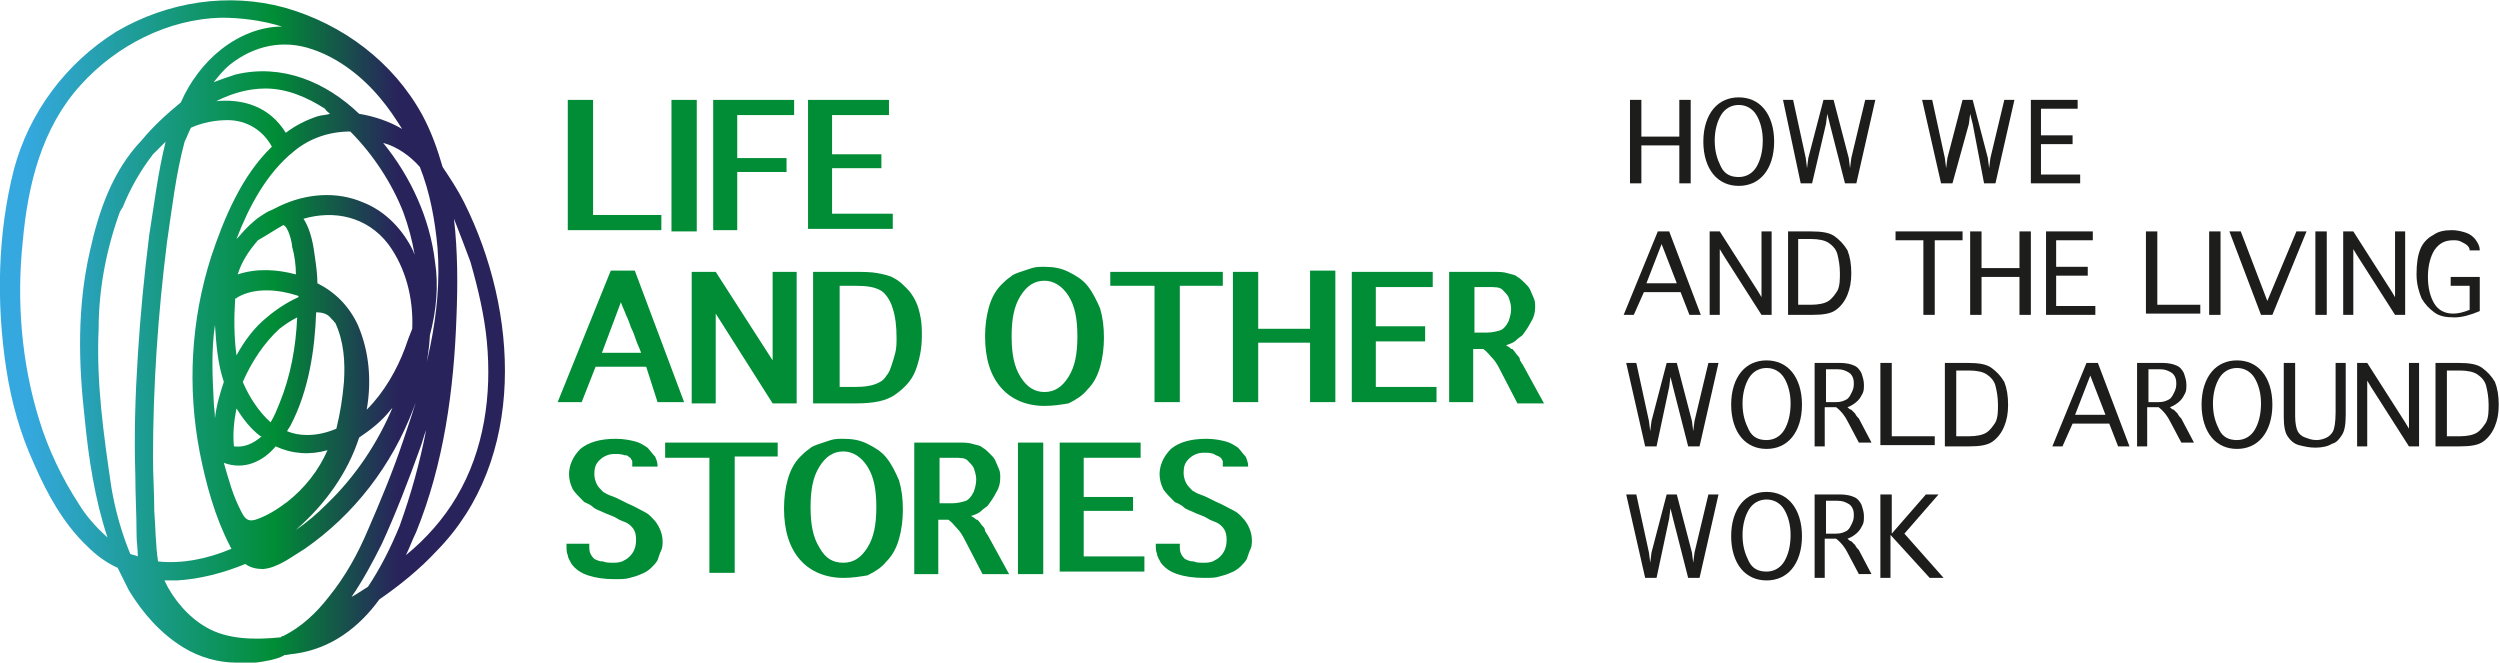 <?xml version="1.0" encoding="UTF-8"?> <svg xmlns="http://www.w3.org/2000/svg" xmlns:xlink="http://www.w3.org/1999/xlink" version="1.1" id="Layer_1" x="0px" y="0px" viewBox="0 0 197.7 52.4" style="enable-background:new 0 0 197.7 52.4;" xml:space="preserve"> <style type="text/css"> .st0{fill:url(#SVGID_1_);} .st1{fill:#008D36;} .st2{fill:#1D1D1B;} </style> <g> <linearGradient id="SVGID_1_" gradientUnits="userSpaceOnUse" x1="0" y1="26.213" x2="40.05" y2="26.213"> <stop offset="5.072875e-02" style="stop-color:#35A8E0"></stop> <stop offset="0.296" style="stop-color:#1B9B8D"></stop> <stop offset="0.541" style="stop-color:#008D36"></stop> <stop offset="0.785" style="stop-color:#29235C"></stop> </linearGradient> <path class="st0" d="M9.2,2.5C5.2,5,2.3,8.9,1.1,13.4C-0.2,18.5-0.3,24,0.5,29.2c0.4,2.6,1.1,5.1,2.2,7.5c1,2.3,2.3,4.7,4.2,6.5 c0.7,0.7,1.5,1.3,2.4,1.7c0.3,0.6,0.6,1.2,0.9,1.8c1.1,1.8,2.5,3.4,4.3,4.5c1.3,0.8,2.8,1.2,4.2,1.2c0.9,0.1,1.8,0,2.7-0.2 c0.4-0.1,0.8-0.2,1.1-0.4c0.3,0,0.5-0.1,0.8-0.1c2.9-0.4,5.1-2.1,6.7-4.3c1.6-1.1,3.2-2.4,4.5-3.8c7.2-7.3,6.5-19,2.2-27.6 c-0.5-1-1.1-1.9-1.7-2.8c-0.4-1.4-0.9-2.8-1.6-4.1c-2.3-4.2-6.3-7.2-10.9-8.5C18.1-0.6,13.3,0.1,9.2,2.5z M9.5,16.7 c0.1-0.1,0.1-0.2,0.2-0.3c0.6-1.5,1.4-2.9,2.4-4.2c0.3-0.3,0.7-0.7,1-1c-0.6,2.4-0.9,4.9-1.3,7.4c-0.4,3.2-0.7,6.3-0.9,9.5 c-0.2,3.1-0.3,6.3-0.2,9.4c0,1.6,0.1,3.2,0.1,4.8c0,0.6,0.1,1.1,0.1,1.7c-0.2-0.1-0.4-0.1-0.6-0.2c-0.7-1.7-1.2-3.5-1.5-5.3 C8.2,34.4,7.6,30.2,7.8,26C7.8,22.9,8.4,19.7,9.5,16.7z M26.1,9c-0.3,0.1-0.7,0.1-1,0.2c-0.9,0.3-1.7,0.7-2.5,1.3 c-1.3-2.1-3.4-2.7-5.5-2.5c1.2-0.6,2.5-1,3.9-1c1.7,0,3.3,0.7,4.7,1.6C25.8,8.8,26,8.9,26.1,9z M33.2,13.2c0.8,2,1.2,4.2,1.4,6.4 c0.4,5.2-1,10.3-2.7,15.2c-0.8,2.4-1.8,4.8-2.8,7.1c-0.8,1.9-1.8,3.7-3.1,5.3c-1,1.3-2.2,2.4-3.6,3.1c-0.1,0-0.1,0-0.2,0.1 c-2,0.2-4.2,0.2-5.9-0.8c-1.4-0.8-2.6-2.2-3.3-3.7c0.3,0,0.7,0,1,0c1.8-0.1,3.7-0.6,5.4-1.3c0.4,0.3,0.9,0.4,1.4,0.4 c1.2-0.1,2.3-1,3.3-1.6c3.9-2.7,6.9-6.6,8.6-11.1c0.7-1.8,1.2-3.8,1.3-5.8c0.5-1.9,0.7-3.9,0.4-5.8c-0.4-3.4-1.9-6.7-4.1-9.4 C31.4,11.6,32.4,12.3,33.2,13.2z M23.2,12c1.3-1.1,2.9-1.6,4.5-1.6c1.8,1.8,3.3,4.1,4.2,6.4c0.4,1.1,0.7,2.2,0.9,3.4 c0-0.1-0.1-0.2-0.1-0.3c-0.8-1.7-2.2-3.2-4-3.9c-2.1-0.9-4.5-0.7-6.6,0.3c-0.2,0.1-0.4,0.2-0.6,0.3c-0.3,0.1-0.6,0.3-0.9,0.5 c-0.6,0.4-1.2,1-1.7,1.6c-0.1,0.1-0.2,0.2-0.2,0.2C19.7,16.3,21.1,13.7,23.2,12z M22.4,17.8c0.4,0.1,0.7,1.4,0.7,1.7 c0.2,0.7,0.3,1.5,0.3,2.2c-1.5-0.4-3.1-0.5-4.6,0c0.3-1,0.9-1.9,1.6-2.7C21.1,18.6,21.7,18.2,22.4,17.8 C22.4,17.8,22.4,17.8,22.4,17.8z M26.4,25.4c0,0,0,0.1,0.1,0.1c0.7,1.5,0.8,3.1,0.7,4.7c-0.1,1.2-0.3,2.5-0.6,3.7 c-0.7,0.3-1.5,0.5-2.3,0.5c-0.6,0-1.1-0.1-1.6-0.3c0.1-0.2,0.2-0.3,0.3-0.5c1.4-2.7,1.9-5.9,2-8.9c0.5,0,0.9,0.1,1.2,0.5 C26.3,25.3,26.4,25.4,26.4,25.4z M18.5,35.3c-0.1-1,0-2,0.2-3c0.5,0.8,1.1,1.6,1.9,2.2c0,0,0,0,0.1,0C20,35.1,19.3,35.4,18.5,35.3z M19.2,30.2c0.7-1.6,1.7-3.1,2.9-4.2c0.4-0.3,0.8-0.6,1.4-0.9c-0.1,2.3-0.5,4.6-1.4,6.8c-0.2,0.5-0.4,1-0.7,1.5 C20.5,32.6,19.7,31.4,19.2,30.2z M23.6,23.5c-0.9,0.4-1.8,1-2.5,1.6c-1,0.8-1.8,1.9-2.4,3c0,0,0,0,0,0c-0.2-1.5-0.2-3-0.1-4.5 c0.1,0,0.1,0,0.2-0.1c1.4-0.8,3.3-0.6,4.8-0.1C23.6,23.4,23.6,23.4,23.6,23.5z M17.7,30.2C17.7,30.2,17.7,30.2,17.7,30.2 c-0.3,0.9-0.6,1.9-0.7,2.9c0-0.5-0.1-1-0.1-1.4c-0.1-1.9-0.2-4,0.1-6C17.1,27.2,17.2,28.7,17.7,30.2z M21.8,35.3 c1.3,0.6,2.7,0.7,4.1,0.3c-0.7,1.6-1.8,3-3.2,4.1c-0.8,0.6-1.6,1.1-2.5,1.4c-0.7,0.2-0.9-0.2-1.2-0.8c-0.3-0.6-0.5-1.1-0.7-1.7 c-0.2-0.6-0.4-1.3-0.6-2C19.3,37.2,20.8,36.5,21.8,35.3z M28.4,34.6c0.9-0.6,1.8-1.3,2.5-2.2c0.1-0.1,0.2-0.2,0.2-0.3 c-1.2,2.9-3,5.6-5.3,7.8c-0.7,0.7-1.5,1.4-2.4,2C25.7,39.9,27.5,37.4,28.4,34.6z M32,27.6c-0.6,1.6-1.6,3.4-3,4.8 c0.4-2.3,0.2-4.6-0.7-6.7c-0.7-1.5-1.8-2.6-3.2-3.3c0-0.7-0.1-1.4-0.2-2.1c-0.1-0.8-0.3-2.1-0.9-3c2.4-0.7,5-0.2,6.7,2 c1.4,1.9,2,4.3,1.9,6.7C32.4,26.5,32.2,27,32,27.6z M19.7,42.7C19.7,42.7,19.7,42.7,19.7,42.7C19.6,42.7,19.6,42.7,19.7,42.7 C19.7,42.7,19.7,42.7,19.7,42.7z M15.1,10.1C16,9.7,17,9.5,18,9.5c1.5,0,2.8,0.8,3.5,2.1c-2.4,2.3-3.8,5.7-4.8,8.7 c-1.6,5-1.9,10.3-0.9,15.5c0.5,2.5,1.2,5.1,2.4,7.4c0,0.1,0.1,0.1,0.1,0.2c-1.9,0.8-3.9,1.2-5.8,1c-0.2-1.3-0.2-2.7-0.3-4 c0-1.4-0.1-2.8-0.1-4.2c0-5.7,0.4-11.4,1.1-17c0.4-2.7,0.7-5.4,1.4-8C14.8,10.8,14.9,10.5,15.1,10.1z M27.8,47.2 c0.9-1.3,1.7-2.8,2.4-4.2c1.1-2.4,2.1-5,3-7.5c0.2-0.5,0.3-1,0.5-1.5c0,0,0,0,0,0c-0.5,2.6-1.2,5.1-2.1,7.6 c-0.7,1.7-1.5,3.3-2.5,4.8C28.6,46.7,28.2,47,27.8,47.2z M24.7,3.9c2.1,0.7,4,2.2,5.4,3.9c0.6,0.7,1.2,1.6,1.7,2.4 c-1-0.6-2.2-1-3.4-1.2c-2.6-2.5-6.1-4-9.8-3.1c-0.6,0.2-1.2,0.4-1.7,0.6c0.4-0.5,0.8-1,1.3-1.4C20.1,3.6,22.4,3.1,24.7,3.9z M37.2,20.7c0.6,2.1,1.1,4.2,1.3,6.3c0.4,4.2-0.2,8.6-2.4,12.3c-1,1.7-2.4,3.3-4,4.6c0.3-0.6,0.5-1.2,0.8-1.8 c2.2-5.4,3-11.3,3.2-17.1c0.1-2.5,0.1-5.1-0.2-7.7C36.4,18.6,36.8,19.6,37.2,20.7z M22.3,2.1c-1.7,0-3.4,0.7-4.8,1.8 C16.1,5,15,6.5,14.3,8.1c-1.1,0.9-2.2,1.9-3.1,3c-2.3,2.4-3.4,5.6-4.1,8.8c-1,4.4-0.9,8.8-0.4,13.2c0.3,3.1,0.8,6.4,1.8,9.4 c-0.9-0.8-1.7-1.7-2.3-2.7c-1.3-2-2.4-4.3-3.1-6.6c-1.4-4.5-1.8-9.4-1.3-14.1c0.4-4.5,1.5-9,4.6-12.4c2.8-3.1,6.9-5.2,11.1-5.3 C19,1.4,20.7,1.6,22.3,2.1z"></path> <g> <path class="st1" d="M44.9,18.3V7.9h2v9.1h5.4v1.2H44.9z"></path> <path class="st1" d="M55.1,18.3h-2V7.9h2V18.3z"></path> <path class="st1" d="M56.4,18.3V7.9h6.4v1.2h-4.5v3.4h3.9v1.1h-3.9v4.6H56.4z"></path> <path class="st1" d="M63.9,18.3V7.9h6.4v1.2h-4.5v3.1h3.9v1.1h-3.9v3.6h4.8v1.2H63.9z"></path> <path class="st1" d="M46,31.8h-1.9l4.2-10.4h1.9l3.9,10.4h-2.1L51.1,29h-4L46,31.8z M47.6,27.9h3.1c-0.1-0.3-0.3-0.7-0.4-1 s-0.2-0.6-0.4-1c-0.1-0.3-0.2-0.6-0.4-1c-0.1-0.3-0.3-0.7-0.4-1L47.6,27.9z"></path> <path class="st1" d="M54.7,31.8V21.5h1.9l4.5,7v-7H63v10.4h-1.9l-4.5-7.1v7.1H54.7z"></path> <path class="st1" d="M64.3,31.8V21.5h3.2c0.7,0,1.4,0,1.9,0.1c0.5,0.1,1,0.2,1.3,0.4c0.4,0.2,0.7,0.5,1,0.8c0.3,0.3,0.5,0.6,0.7,1 c0.2,0.4,0.3,0.8,0.4,1.3c0.1,0.5,0.1,1,0.1,1.5c0,1-0.2,1.9-0.5,2.7c-0.3,0.8-0.9,1.4-1.6,1.9c-0.7,0.5-1.7,0.7-3.1,0.7H64.3z M66.3,30.6h1.3c0.8,0,1.5-0.1,2-0.4c0.2-0.1,0.4-0.3,0.5-0.5c0.2-0.2,0.3-0.5,0.4-0.8c0.1-0.3,0.2-0.6,0.3-1 c0.1-0.4,0.1-0.8,0.1-1.2c0-0.9-0.1-1.7-0.3-2.3c-0.2-0.7-0.6-1.2-0.9-1.4c-0.5-0.3-1.1-0.4-2.1-0.4h-1.2V30.6z"></path> <path class="st1" d="M82.6,32.1c-1.4,0-2.6-0.5-3.4-1.4c-0.9-1-1.3-2.4-1.3-4.1c0-0.8,0.1-1.6,0.3-2.3c0.2-0.7,0.5-1.3,1-1.8 c0.2-0.2,0.4-0.4,0.7-0.6c0.2-0.2,0.5-0.3,0.8-0.4c0.3-0.1,0.6-0.2,0.9-0.3c0.3-0.1,0.7-0.1,1-0.1c0.7,0,1.3,0.1,1.9,0.4 s1.1,0.6,1.5,1.1c0.4,0.5,0.7,1.1,1,1.8c0.2,0.7,0.3,1.4,0.3,2.3c0,0.8-0.1,1.6-0.3,2.3c-0.2,0.7-0.5,1.3-1,1.8 c-0.4,0.5-0.9,0.8-1.5,1.1C83.9,32,83.3,32.1,82.6,32.1z M82.6,31c0.8,0,1.4-0.4,1.9-1.2c0.5-0.8,0.7-1.8,0.7-3.2 c0-1.4-0.2-2.4-0.7-3.2c-0.5-0.8-1.2-1.2-1.9-1.2c-0.8,0-1.4,0.4-1.9,1.2c-0.5,0.8-0.7,1.8-0.7,3.2c0,1.4,0.2,2.4,0.7,3.2 C81.2,30.6,81.8,31,82.6,31z"></path> <path class="st1" d="M91.3,31.8v-9.2h-3.5v-1.1h8.9v1.1h-3.4v9.2H91.3z"></path> <path class="st1" d="M99.5,31.8h-2V21.5h2V26h4.1v-4.6h2v10.4h-2v-4.7h-4.1V31.8z"></path> <path class="st1" d="M106.9,31.8V21.5h6.4v1.2h-4.5v3.1h3.9V27h-3.9v3.6h4.8v1.2H106.9z"></path> <path class="st1" d="M116.6,31.8h-2V21.5h3.5c0.4,0,0.8,0,1.1,0.1c0.3,0.1,0.6,0.1,0.8,0.3c0.2,0.1,0.4,0.3,0.6,0.5 c0.2,0.2,0.3,0.3,0.4,0.5c0.1,0.2,0.2,0.5,0.3,0.7c0.1,0.2,0.1,0.5,0.1,0.7c0,0.4-0.1,0.8-0.3,1.1c-0.2,0.4-0.4,0.7-0.7,1.1 c-0.1,0.1-0.3,0.2-0.5,0.4s-0.5,0.3-0.8,0.4c0.1,0.1,0.2,0.1,0.3,0.2c0.1,0.1,0.1,0.1,0.2,0.1c0.2,0.2,0.3,0.4,0.4,0.5 c0.1,0.1,0.2,0.2,0.2,0.4c0.1,0.1,0.1,0.2,0.2,0.3l1.7,3.1h-2.1l-1.4-2.7c-0.2-0.4-0.4-0.7-0.6-0.9s-0.4-0.5-0.7-0.7h-0.8V31.8z M116.6,26.3h1c0.4,0,0.8-0.1,1.1-0.2c0.2-0.1,0.4-0.3,0.6-0.7c0.1-0.3,0.2-0.6,0.2-1c0-0.3-0.1-0.6-0.2-0.9 c-0.1-0.2-0.3-0.4-0.5-0.6c-0.2-0.2-0.6-0.2-1.1-0.2h-1.1V26.3z"></path> <path class="st1" d="M44.6,43h2v0.1c0,0.3,0,0.5,0.1,0.7c0.1,0.2,0.2,0.3,0.3,0.4c0.2,0.1,0.4,0.2,0.7,0.2 c0.2,0.1,0.5,0.1,0.8,0.1c0.2,0,0.4,0,0.7-0.1c0.2-0.1,0.4-0.2,0.6-0.4v0c0.3-0.3,0.5-0.7,0.5-1.3c0-0.5-0.1-0.8-0.4-1.1 c-0.2-0.2-0.4-0.3-0.7-0.4c-0.3-0.1-0.5-0.3-0.8-0.4h0l-0.5-0.2c-0.4-0.2-0.8-0.3-1-0.5s-0.5-0.3-0.7-0.4c-0.4-0.4-0.7-0.7-0.9-1 c-0.2-0.4-0.3-0.8-0.3-1.2c0-0.7,0.3-1.4,0.9-2c0.6-0.5,1.5-0.8,2.8-0.8c0.6,0,1.1,0.1,1.5,0.2c0.4,0.1,0.7,0.3,1,0.5 c0.2,0.2,0.4,0.5,0.6,0.7c0.1,0.2,0.2,0.5,0.2,0.7v0.1h-2v-0.1c0-0.1,0-0.2,0-0.3c0-0.1-0.1-0.2-0.1-0.2c0-0.1-0.1-0.1-0.2-0.2 c-0.1-0.1-0.2-0.1-0.3-0.1c-0.3-0.1-0.5-0.1-0.8-0.1c-0.5,0-0.9,0.2-1.2,0.5c-0.3,0.3-0.4,0.6-0.4,1.1c0,0.3,0.1,0.6,0.2,0.8 c0.1,0.2,0.3,0.4,0.5,0.6c0.2,0.1,0.3,0.2,0.6,0.3s0.5,0.2,0.7,0.3l0.6,0.3c0.5,0.2,1,0.5,1.4,0.7c0.4,0.2,0.6,0.5,0.8,0.7 c0.4,0.5,0.6,1.1,0.6,1.6c0,0.2,0,0.5-0.1,0.7s-0.2,0.5-0.3,0.8c-0.1,0.2-0.3,0.4-0.5,0.6s-0.5,0.4-0.8,0.5 c-0.2,0.1-0.5,0.2-0.9,0.3c-0.3,0.1-0.7,0.1-1.2,0.1c-0.8,0-1.5-0.1-2.1-0.3c-0.6-0.2-1-0.5-1.3-0.9c-0.1-0.2-0.3-0.5-0.3-0.7 c-0.1-0.2-0.1-0.5-0.1-0.7V43z"></path> <path class="st1" d="M56.1,45.4v-9.2h-3.5V35h8.9v1.1h-3.4v9.2H56.1z"></path> <path class="st1" d="M66.7,45.7c-1.4,0-2.6-0.5-3.4-1.4c-0.9-1-1.3-2.4-1.3-4.1c0-0.8,0.1-1.6,0.3-2.3c0.2-0.7,0.5-1.3,1-1.8 c0.2-0.2,0.4-0.4,0.7-0.6c0.2-0.2,0.5-0.3,0.8-0.4c0.3-0.1,0.6-0.2,0.9-0.3c0.3-0.1,0.7-0.1,1-0.1c0.7,0,1.3,0.1,1.9,0.4 s1.1,0.6,1.5,1.1c0.4,0.5,0.7,1.1,1,1.8c0.2,0.7,0.3,1.4,0.3,2.3c0,0.8-0.1,1.6-0.3,2.3c-0.2,0.7-0.5,1.3-1,1.8 c-0.4,0.5-0.9,0.8-1.5,1.1C68,45.6,67.4,45.7,66.7,45.7z M66.7,44.5c0.8,0,1.4-0.4,1.9-1.2c0.5-0.8,0.7-1.8,0.7-3.2 c0-1.4-0.2-2.4-0.7-3.2c-0.5-0.8-1.2-1.2-1.9-1.2c-0.8,0-1.4,0.4-1.9,1.2c-0.5,0.8-0.7,1.8-0.7,3.2c0,1.4,0.2,2.4,0.7,3.2 C65.3,44.2,65.9,44.5,66.7,44.5z"></path> <path class="st1" d="M74.3,45.4h-2V35h3.5c0.4,0,0.8,0,1.1,0.1c0.3,0.1,0.6,0.1,0.8,0.3c0.2,0.1,0.4,0.3,0.6,0.5 c0.2,0.2,0.3,0.3,0.4,0.5c0.1,0.2,0.2,0.5,0.3,0.7c0.1,0.2,0.1,0.5,0.1,0.7c0,0.4-0.1,0.8-0.3,1.1c-0.2,0.4-0.4,0.7-0.7,1.1 c-0.1,0.1-0.3,0.2-0.5,0.4s-0.5,0.3-0.8,0.4c0.1,0.1,0.2,0.1,0.3,0.2c0.1,0.1,0.1,0.1,0.2,0.1c0.2,0.2,0.3,0.4,0.4,0.5 c0.1,0.1,0.2,0.2,0.2,0.4c0.1,0.1,0.1,0.2,0.2,0.3l1.7,3.1h-2.1l-1.4-2.7c-0.2-0.4-0.4-0.7-0.6-0.9s-0.4-0.5-0.7-0.7h-0.8V45.4z M74.3,39.8h1c0.4,0,0.8-0.1,1.1-0.2c0.2-0.1,0.4-0.3,0.6-0.7c0.1-0.3,0.2-0.6,0.2-1c0-0.3-0.1-0.6-0.2-0.9 c-0.1-0.2-0.3-0.4-0.5-0.6c-0.2-0.2-0.6-0.2-1.1-0.2h-1.1V39.8z"></path> <path class="st1" d="M82.5,45.4h-2V35h2V45.4z"></path> <path class="st1" d="M83.8,45.4V35h6.4v1.2h-4.5v3.1h3.9v1.1h-3.9v3.6h4.8v1.2H83.8z"></path> <path class="st1" d="M91.3,43h2v0.1c0,0.3,0,0.5,0.1,0.7c0.1,0.2,0.2,0.3,0.3,0.4c0.2,0.1,0.4,0.2,0.7,0.2 c0.2,0.1,0.5,0.1,0.8,0.1c0.2,0,0.4,0,0.7-0.1c0.2-0.1,0.4-0.2,0.6-0.4v0c0.3-0.3,0.5-0.7,0.5-1.3c0-0.5-0.1-0.8-0.4-1.1 c-0.2-0.2-0.4-0.3-0.7-0.4c-0.3-0.1-0.5-0.3-0.8-0.4h0l-0.5-0.2c-0.4-0.2-0.8-0.3-1-0.5s-0.5-0.3-0.7-0.4c-0.4-0.4-0.7-0.7-0.9-1 c-0.2-0.4-0.3-0.8-0.3-1.2c0-0.7,0.3-1.4,0.9-2c0.6-0.5,1.5-0.8,2.8-0.8c0.6,0,1.1,0.1,1.5,0.2c0.4,0.1,0.7,0.3,1,0.5 c0.2,0.2,0.4,0.5,0.6,0.7c0.1,0.2,0.2,0.5,0.2,0.7v0.1h-2v-0.1c0-0.1,0-0.2,0-0.3c0-0.1-0.1-0.2-0.1-0.2c0-0.1-0.1-0.1-0.2-0.2 C96.2,36,96.1,36,96,35.9c-0.3-0.1-0.5-0.1-0.8-0.1c-0.5,0-0.9,0.2-1.2,0.5c-0.3,0.3-0.4,0.6-0.4,1.1c0,0.3,0.1,0.6,0.2,0.8 c0.1,0.2,0.3,0.4,0.5,0.6c0.2,0.1,0.3,0.2,0.6,0.3s0.5,0.2,0.7,0.3l0.6,0.3c0.5,0.2,1,0.5,1.4,0.7c0.4,0.2,0.6,0.5,0.8,0.7 c0.4,0.5,0.6,1.1,0.6,1.6c0,0.2,0,0.5-0.1,0.7s-0.2,0.5-0.3,0.8c-0.1,0.2-0.3,0.4-0.5,0.6s-0.5,0.4-0.8,0.5 c-0.2,0.1-0.5,0.2-0.9,0.3c-0.3,0.1-0.7,0.1-1.2,0.1c-0.8,0-1.5-0.1-2.1-0.3c-0.6-0.2-1-0.5-1.3-0.9c-0.1-0.2-0.3-0.5-0.3-0.7 c-0.1-0.2-0.1-0.5-0.1-0.7V43z"></path> </g> <g> <g> <path class="st2" d="M129.8,14.5h-0.9V7.9h0.9v2.9h3V7.9h0.9v6.6h-0.9v-3h-3V14.5z"></path> <path class="st2" d="M137.5,14.7c-0.8,0-1.5-0.3-2-0.9c-0.5-0.6-0.8-1.5-0.8-2.6c0-1.1,0.3-2,0.8-2.6s1.2-0.9,2-0.9 c0.8,0,1.5,0.3,2,0.9c0.5,0.6,0.8,1.5,0.8,2.6c0,1.1-0.3,2-0.8,2.6C139,14.4,138.3,14.7,137.5,14.7z M137.5,14 c0.6,0,1.1-0.3,1.4-0.8s0.5-1.2,0.5-2.1c0-0.8-0.2-1.5-0.5-2c-0.3-0.5-0.8-0.8-1.4-0.8c-0.6,0-1.1,0.3-1.4,0.8 c-0.3,0.5-0.5,1.2-0.5,2c0,0.9,0.2,1.5,0.5,2.1S136.9,14,137.5,14z"></path> <path class="st2" d="M143.3,14.5h-0.9L141,7.9h0.8l1,4.6l0.1,0.8h0l0.1-0.8l1.2-4.6h0.8l1.2,4.6l0.1,0.8h0l0.1-0.8l1.1-4.6h0.8 l-1.5,6.6h-0.9l-1.2-4.7l-0.2-0.8h0l-0.1,0.8L143.3,14.5z"></path> <path class="st2" d="M154.4,14.5h-0.9l-1.5-6.6h0.8l1,4.6l0.1,0.8h0l0.1-0.8l1.2-4.6h0.8l1.2,4.6l0.1,0.8h0l0.1-0.8l1.1-4.6h0.8 l-1.5,6.6h-0.9L156,9.8l-0.2-0.8h0l-0.1,0.8L154.4,14.5z"></path> <path class="st2" d="M160.6,14.5V7.9h3.7v0.7h-2.9v2.1h2.5v0.7h-2.5v2.4h3.1v0.7H160.6z"></path> <path class="st2" d="M129.2,24.9h-0.8l2.7-6.6h0.9l2.5,6.6h-0.9l-0.7-1.8H130L129.2,24.9z M130.2,22.4h2.4l-1.2-3.1L130.2,22.4z"></path> <path class="st2" d="M136,24.9h-0.8v-6.6h0.8l3,4.7l0.3,0.5l0-0.5v-4.7h0.8v6.6h-0.8l-3-4.7l-0.3-0.5l0,0.5V24.9z"></path> <path class="st2" d="M141.4,24.9v-6.6h1.8c0.9,0,1.5,0.1,1.9,0.4s0.7,0.6,1,1.1c0.2,0.5,0.3,1.1,0.3,1.8c0,0.7-0.1,1.2-0.3,1.7 c-0.2,0.5-0.5,0.9-0.9,1.2s-1,0.4-1.9,0.4H141.4z M142.2,24.1h1c0.6,0,1.1-0.1,1.4-0.3s0.5-0.5,0.7-0.8c0.2-0.4,0.2-0.9,0.2-1.4 c0-0.6-0.1-1.1-0.2-1.5c-0.1-0.4-0.4-0.7-0.7-0.9c-0.3-0.2-0.8-0.3-1.4-0.3h-1V24.1z"></path> <path class="st2" d="M152.1,24.9V19h-2.2v-0.7h5.3V19h-2.2v5.9H152.1z"></path> <path class="st2" d="M156.7,24.9h-0.9v-6.6h0.9v2.9h3v-2.9h0.9v6.6h-0.9v-3h-3V24.9z"></path> <path class="st2" d="M161.8,24.9v-6.6h3.7V19h-2.9v2.1h2.5v0.7h-2.5v2.4h3.1v0.7H161.8z"></path> <path class="st2" d="M169.7,24.9v-6.6h0.9v5.8h3.4v0.7H169.7z"></path> <path class="st2" d="M175.6,24.9h-0.9v-6.6h0.9V24.9z"></path> <path class="st2" d="M181.6,18.3h0.8l-2.7,6.6h-0.9l-2.5-6.6h0.9l2.1,5.5L181.6,18.3z"></path> <path class="st2" d="M184,24.9h-0.9v-6.6h0.9V24.9z"></path> <path class="st2" d="M186.1,24.9h-0.8v-6.6h0.8l3,4.7l0.3,0.5l0-0.5v-4.7h0.8v6.6h-0.8l-3-4.7l-0.3-0.5l0,0.5V24.9z"></path> <path class="st2" d="M196.1,24.6c-0.7,0.3-1.4,0.5-2,0.5c-0.7,0-1.2-0.1-1.6-0.4s-0.7-0.6-1-1.1c-0.2-0.5-0.4-1.1-0.4-1.9 c0-0.9,0.1-1.5,0.3-2c0.2-0.5,0.6-0.9,1-1.1c0.4-0.3,0.9-0.4,1.5-0.4c0.4,0,0.8,0.1,1.1,0.2s0.6,0.3,0.8,0.6 c0.2,0.3,0.3,0.5,0.3,0.8v0h-0.8v0c0-0.2-0.1-0.3-0.2-0.4c-0.1-0.1-0.3-0.2-0.5-0.3c-0.2-0.1-0.4-0.1-0.6-0.1 c-0.6,0-1.1,0.2-1.5,0.8c-0.3,0.5-0.5,1.2-0.5,2.1c0,0.9,0.2,1.6,0.5,2.1s0.8,0.8,1.5,0.8c0.4,0,0.8-0.1,1.3-0.3v-1.9h-1.5v-0.7 h2.3V24.6z"></path> <path class="st2" d="M131,35.3h-0.9l-1.5-6.6h0.8l1,4.6l0.1,0.8h0l0.1-0.8l1.2-4.6h0.8l1.2,4.6l0.1,0.8h0l0.1-0.8l1.1-4.6h0.8 l-1.5,6.6h-0.9l-1.2-4.7l-0.2-0.8h0l-0.1,0.8L131,35.3z"></path> <path class="st2" d="M139.7,35.5c-0.8,0-1.5-0.3-2-0.9c-0.5-0.6-0.8-1.5-0.8-2.6c0-1.1,0.3-2,0.8-2.6s1.2-0.9,2-0.9 c0.8,0,1.5,0.3,2,0.9c0.5,0.6,0.8,1.5,0.8,2.6c0,1.1-0.3,2-0.8,2.6C141.2,35.2,140.5,35.5,139.7,35.5z M139.7,34.8 c0.6,0,1.1-0.3,1.4-0.8s0.5-1.2,0.5-2.1c0-0.8-0.2-1.5-0.5-2c-0.3-0.5-0.8-0.8-1.4-0.8c-0.6,0-1.1,0.3-1.4,0.8 c-0.3,0.5-0.5,1.2-0.5,2c0,0.9,0.2,1.5,0.5,2.1S139.1,34.8,139.7,34.8z"></path> <path class="st2" d="M144.4,35.3h-0.9v-6.6h2c0.5,0,0.9,0.1,1.1,0.2c0.3,0.1,0.5,0.4,0.6,0.6c0.1,0.3,0.2,0.6,0.2,0.9 c0,0.3,0,0.5-0.1,0.7c-0.1,0.2-0.2,0.4-0.4,0.6c-0.2,0.2-0.5,0.4-0.8,0.5c0.1,0.1,0.2,0.2,0.3,0.2c0.1,0.1,0.2,0.2,0.3,0.3 c0.1,0.2,0.2,0.3,0.3,0.4l1,1.9h-1l-0.9-1.7c-0.2-0.4-0.5-0.8-0.9-1.1h-0.9V35.3z M144.4,31.8h0.8c0.4,0,0.6-0.1,0.8-0.2 c0.2-0.1,0.3-0.3,0.4-0.5c0.1-0.2,0.2-0.4,0.2-0.7c0-0.2,0-0.4-0.1-0.6s-0.2-0.3-0.4-0.4c-0.2-0.1-0.4-0.2-0.8-0.2h-0.9V31.8z"></path> <path class="st2" d="M148.7,35.3v-6.6h0.9v5.8h3.4v0.7H148.7z"></path> <path class="st2" d="M153.8,35.3v-6.6h1.8c0.9,0,1.5,0.1,1.9,0.4s0.7,0.6,1,1.1c0.2,0.5,0.3,1.1,0.3,1.8c0,0.7-0.1,1.2-0.3,1.7 c-0.2,0.5-0.5,0.9-0.9,1.2s-1,0.4-1.9,0.4H153.8z M154.7,34.5h1c0.6,0,1.1-0.1,1.4-0.3s0.5-0.5,0.7-0.8c0.2-0.4,0.2-0.9,0.2-1.4 c0-0.6-0.1-1.1-0.2-1.5c-0.1-0.4-0.4-0.7-0.7-0.9c-0.3-0.2-0.8-0.3-1.4-0.3h-1V34.5z"></path> <path class="st2" d="M163.1,35.3h-0.8l2.7-6.6h0.9l2.5,6.6h-0.9l-0.7-1.8h-2.9L163.1,35.3z M164.1,32.8h2.4l-1.2-3.1L164.1,32.8z "></path> <path class="st2" d="M169.9,35.3h-0.9v-6.6h2c0.5,0,0.9,0.1,1.1,0.2c0.3,0.1,0.5,0.4,0.6,0.6c0.1,0.3,0.2,0.6,0.2,0.9 c0,0.3,0,0.5-0.1,0.7c-0.1,0.2-0.2,0.4-0.4,0.6c-0.2,0.2-0.5,0.4-0.8,0.5c0.1,0.1,0.2,0.2,0.3,0.2c0.1,0.1,0.2,0.2,0.3,0.3 c0.1,0.2,0.2,0.3,0.3,0.4l1,1.9h-1l-0.9-1.7c-0.2-0.4-0.5-0.8-0.9-1.1h-0.9V35.3z M169.9,31.8h0.8c0.4,0,0.6-0.1,0.8-0.2 c0.2-0.1,0.3-0.3,0.4-0.5c0.1-0.2,0.2-0.4,0.2-0.7c0-0.2,0-0.4-0.1-0.6s-0.2-0.3-0.4-0.4c-0.2-0.1-0.4-0.2-0.8-0.2h-0.9V31.8z"></path> <path class="st2" d="M176.9,35.5c-0.8,0-1.5-0.3-2-0.9c-0.5-0.6-0.8-1.5-0.8-2.6c0-1.1,0.3-2,0.8-2.6s1.2-0.9,2-0.9 c0.8,0,1.5,0.3,2,0.9c0.5,0.6,0.8,1.5,0.8,2.6c0,1.1-0.3,2-0.8,2.6C178.4,35.2,177.7,35.5,176.9,35.5z M176.9,34.8 c0.6,0,1.1-0.3,1.4-0.8s0.5-1.2,0.5-2.1c0-0.8-0.2-1.5-0.5-2c-0.3-0.5-0.8-0.8-1.4-0.8c-0.6,0-1.1,0.3-1.4,0.8 c-0.3,0.5-0.5,1.2-0.5,2c0,0.9,0.2,1.5,0.5,2.1S176.3,34.8,176.9,34.8z"></path> <path class="st2" d="M180.6,28.7h0.9v4.2c0,0.6,0.1,1,0.2,1.2s0.3,0.4,0.6,0.5c0.3,0.1,0.5,0.2,0.9,0.2c0.3,0,0.6-0.1,0.8-0.2 c0.2-0.1,0.4-0.3,0.5-0.5c0.1-0.2,0.2-0.7,0.2-1.5v-3.9h0.8v4.1c0,0.8-0.1,1.3-0.3,1.6c-0.2,0.3-0.4,0.6-0.8,0.7 c-0.3,0.2-0.8,0.3-1.3,0.3c-0.5,0-0.9-0.1-1.3-0.2c-0.4-0.1-0.7-0.4-0.9-0.7s-0.3-0.8-0.3-1.5V28.7z"></path> <path class="st2" d="M187.2,35.3h-0.8v-6.6h0.8l3,4.7l0.3,0.5l0-0.5v-4.7h0.8v6.6h-0.8l-3-4.7l-0.3-0.5l0,0.5V35.3z"></path> <path class="st2" d="M192.6,35.3v-6.6h1.8c0.9,0,1.5,0.1,1.9,0.4s0.7,0.6,1,1.1c0.2,0.5,0.3,1.1,0.3,1.8c0,0.7-0.1,1.2-0.3,1.7 c-0.2,0.5-0.5,0.9-0.9,1.2s-1,0.4-1.9,0.4H192.6z M193.5,34.5h1c0.6,0,1.1-0.1,1.4-0.3s0.5-0.5,0.7-0.8c0.2-0.4,0.2-0.9,0.2-1.4 c0-0.6-0.1-1.1-0.2-1.5c-0.1-0.4-0.4-0.7-0.7-0.9c-0.3-0.2-0.8-0.3-1.4-0.3h-1V34.5z"></path> <path class="st2" d="M131,45.7h-0.9l-1.5-6.6h0.8l1,4.6l0.1,0.8h0l0.1-0.8l1.2-4.6h0.8l1.2,4.6l0.1,0.8h0l0.1-0.8l1.1-4.6h0.8 l-1.5,6.6h-0.9l-1.2-4.7l-0.2-0.8h0l-0.1,0.8L131,45.7z"></path> <path class="st2" d="M139.7,45.9c-0.8,0-1.5-0.3-2-0.9c-0.5-0.6-0.8-1.5-0.8-2.6c0-1.1,0.3-2,0.8-2.6s1.2-0.9,2-0.9 c0.8,0,1.5,0.3,2,0.9c0.5,0.6,0.8,1.5,0.8,2.6c0,1.1-0.3,2-0.8,2.6C141.2,45.6,140.5,45.9,139.7,45.9z M139.7,45.2 c0.6,0,1.1-0.3,1.4-0.8s0.5-1.2,0.5-2.1c0-0.8-0.2-1.5-0.5-2c-0.3-0.5-0.8-0.8-1.4-0.8c-0.6,0-1.1,0.3-1.4,0.8 c-0.3,0.5-0.5,1.2-0.5,2c0,0.9,0.2,1.5,0.5,2.1S139.1,45.2,139.7,45.2z"></path> <path class="st2" d="M144.4,45.7h-0.9v-6.6h2c0.5,0,0.9,0.1,1.1,0.2c0.3,0.1,0.5,0.4,0.6,0.6c0.1,0.3,0.2,0.6,0.2,0.9 c0,0.3,0,0.5-0.1,0.7c-0.1,0.2-0.2,0.4-0.4,0.6c-0.2,0.2-0.5,0.4-0.8,0.5c0.1,0.1,0.2,0.2,0.3,0.2c0.1,0.1,0.2,0.2,0.3,0.3 c0.1,0.2,0.2,0.3,0.3,0.4l1,1.9h-1l-0.9-1.7c-0.2-0.4-0.5-0.8-0.9-1.1h-0.9V45.7z M144.4,42.2h0.8c0.4,0,0.6-0.1,0.8-0.2 c0.2-0.1,0.3-0.3,0.4-0.5c0.1-0.2,0.2-0.4,0.2-0.7c0-0.2,0-0.4-0.1-0.6s-0.2-0.3-0.4-0.4c-0.2-0.1-0.4-0.2-0.8-0.2h-0.9V42.2z"></path> <path class="st2" d="M149.6,45.7h-0.9v-6.6h0.9v3.1l2.7-3.1h1l-2.7,3.1l3.1,3.5h-1.1l-3.1-3.4V45.7z"></path> </g> </g> </g> </svg> 